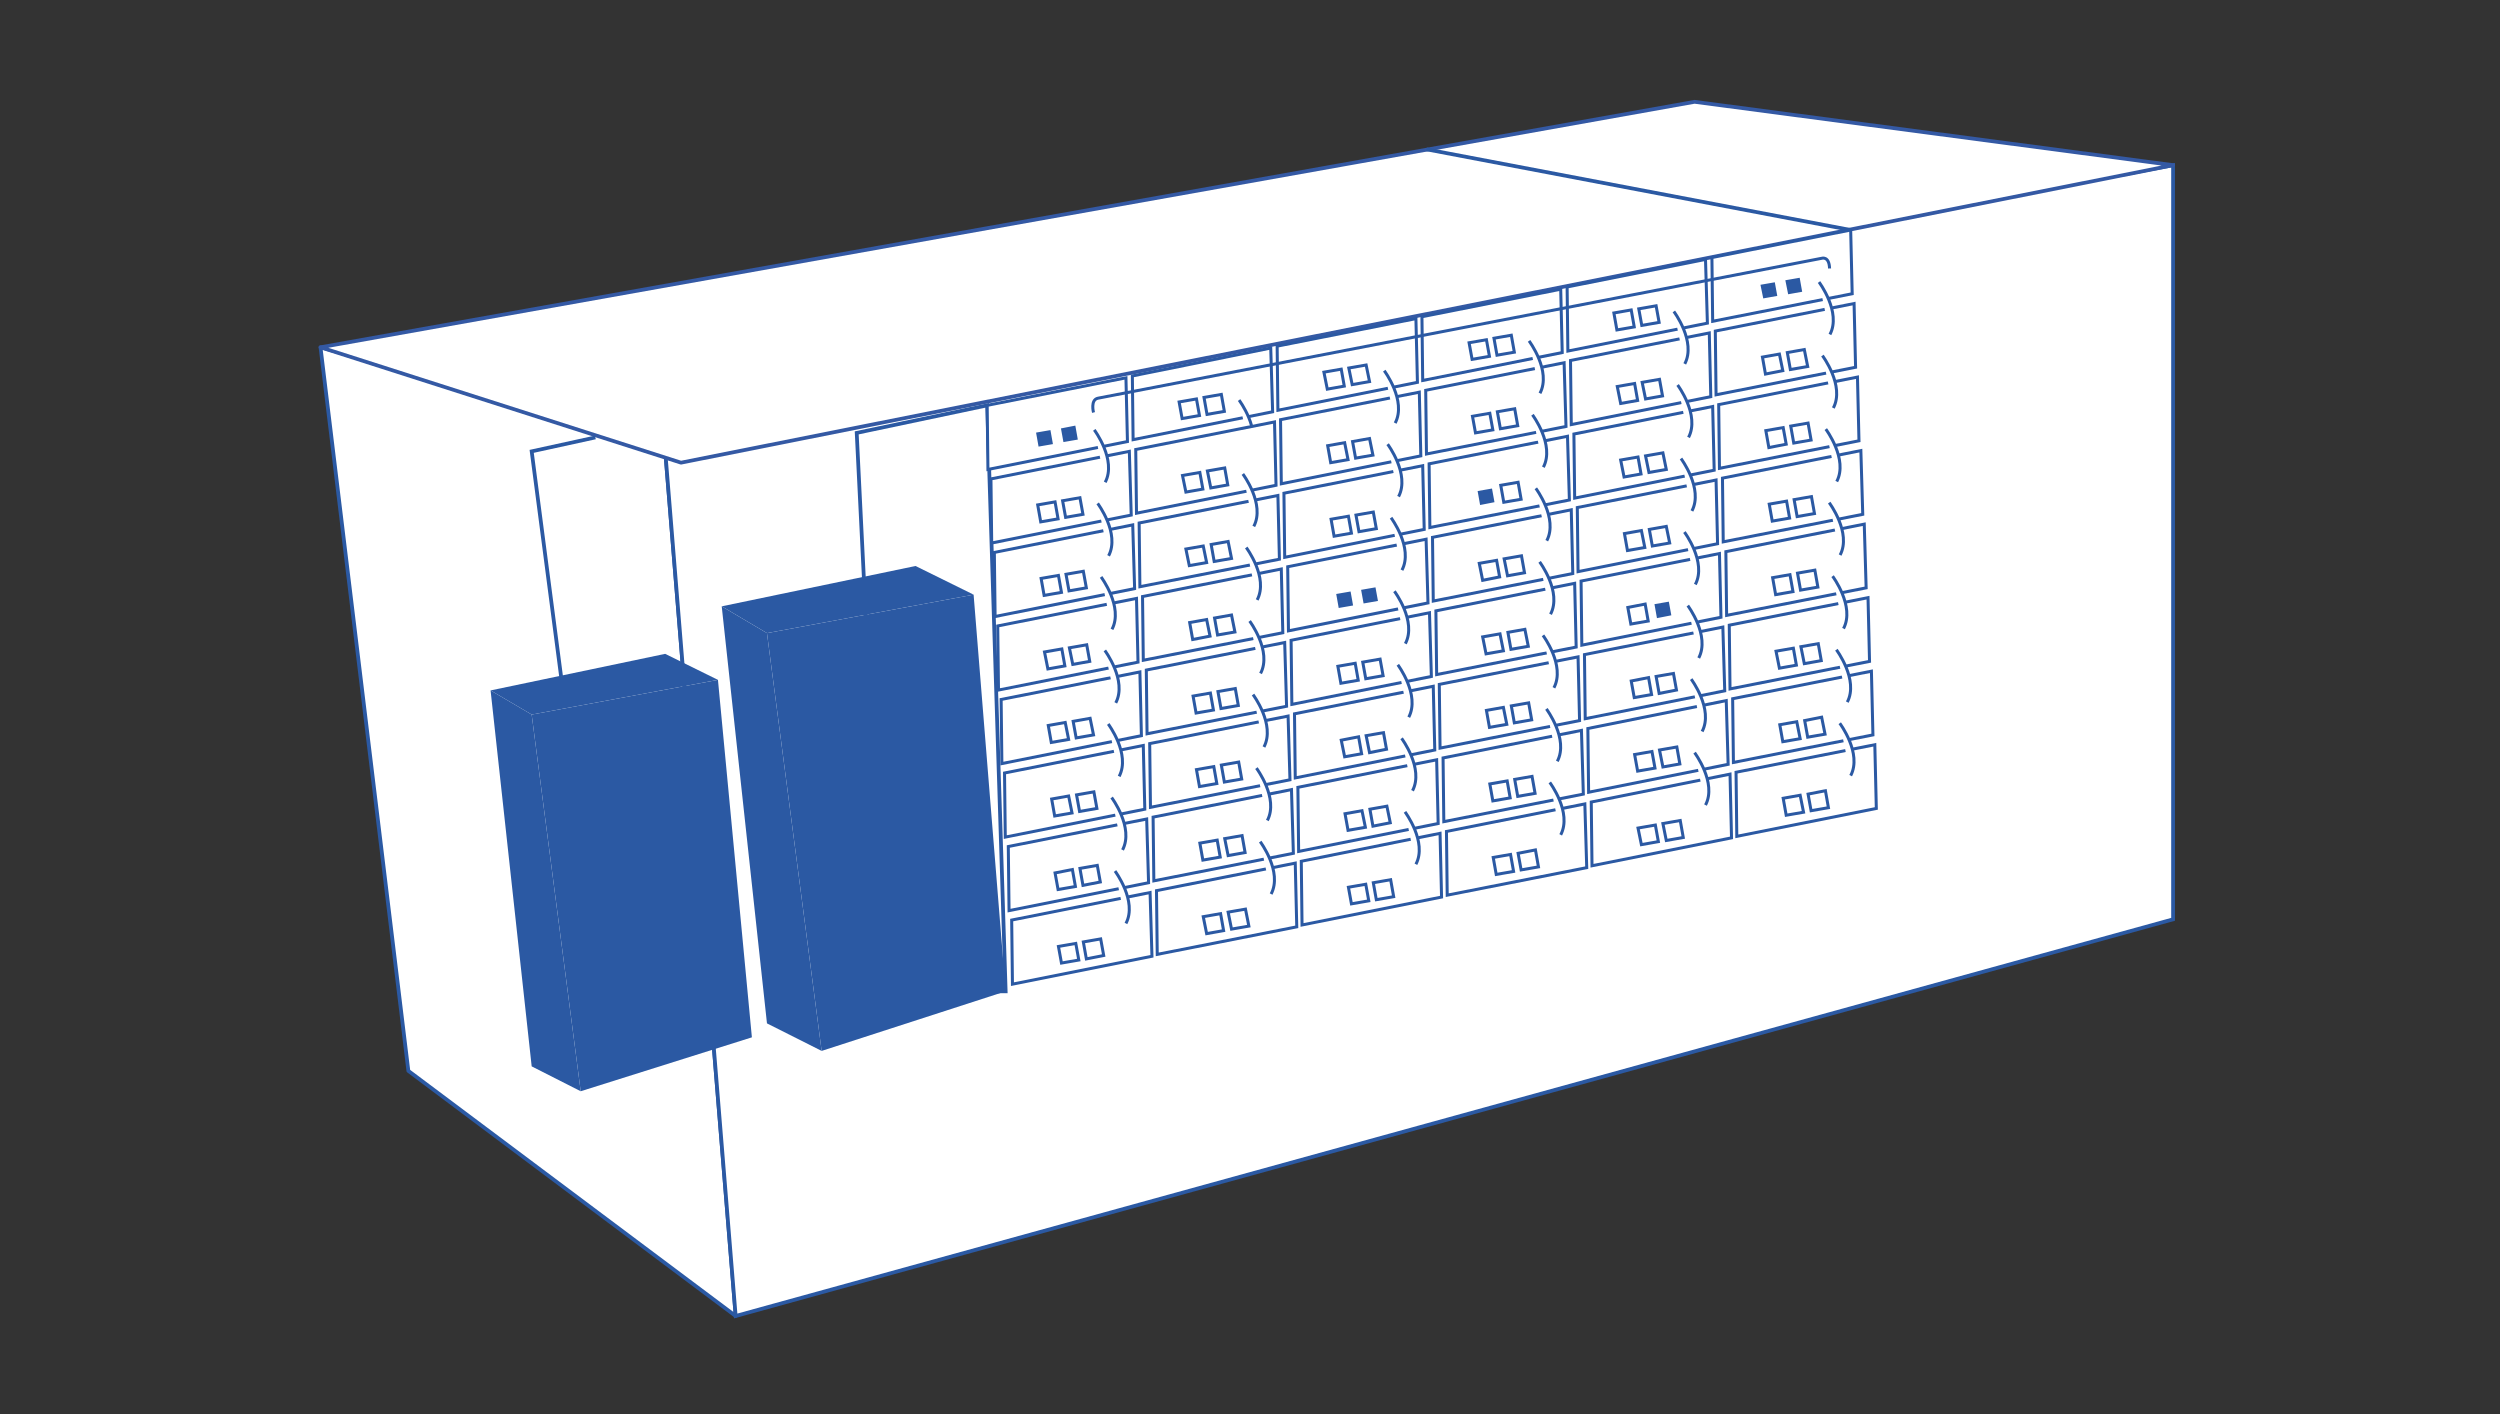 <?xml version="1.0" encoding="UTF-8"?>
<svg id="Vrstva_1" xmlns="http://www.w3.org/2000/svg" version="1.1" viewBox="0 0 663 375">
  <rect x="0" y="0" width="663" height="375" fill="#333333" stroke="none"/>
  <!-- Generator: Adobe Illustrator 29.2.1, SVG Export Plug-In . SVG Version: 2.1.0 Build 116)  -->
  <defs>
    <style>
      .st0, .st1, .st2, .st3 {
        stroke: #2b59a3;
      }

      .st0, .st4, .st2, .st3 {
        stroke-miterlimit: 10;
      }

      .st0, .st4, .st3 {
        fill: none;
      }

      .st1, .st5, .st6, .st2 {
        fill: #fff;
      }

      .st1, .st6 {
        stroke-linecap: round;
        stroke-linejoin: round;
      }

      .st7 {
        fill: #2b59a3;
      }

      .st4 {
        stroke: #fff;
      }

      .st4, .st3 {
        stroke-width: .8px;
      }

      .st6 {
        stroke: #3459a4;
      }
    </style>
  </defs>
  <polygon class="st5" points="195.1 349 108.3 284 85 92.1 176.3 118.2 195.1 349 195.1 349"/>
  <polygon class="st1" points="195.1 349 108.3 284 85 92.1 176.3 118.2 195.1 349 195.1 349"/>
  <polygon class="st5" points="576.3 243.8 195.1 349 176.3 118.2 576.3 43.8 576.3 243.8 576.3 243.8"/>
  <polygon class="st2" points="576.3 243.8 195.1 349 176.3 118.2 576.3 43.8 576.3 243.8 576.3 243.8"/>
  <polygon class="st5" points="576.3 43.8 180.6 122.7 85 92.1 449.4 27 576.3 43.8 576.3 43.8"/>
  <polygon class="st6" points="576.3 43.8 180.6 122.7 85 92.1 449.4 27 576.3 43.8 576.3 43.8"/>
  <polygon class="st7" points="199.4 275.1 154 289.4 141 189.5 190.4 180.3 199.4 275.1 199.4 275.1"/>
  <polygon class="st7" points="154 289.4 141 282.8 130.1 183.1 141 189.5 154 289.4 154 289.4"/>
  <polygon class="st7" points="190.4 180.3 141 189.5 130.1 183.1 176.4 173.4 190.4 180.3 190.4 180.3"/>
  <polygon class="st5" points="266.7 262.9 234.5 262.9 227.2 114.8 261.8 107.5 266.7 262.9 266.7 262.9"/>
  <polygon class="st0" points="266.7 262.9 234.5 262.9 227.2 114.8 261.8 107.5 266.7 262.9 266.7 262.9"/>
  <polygon class="st7" points="266.7 262.9 217.9 278.7 203.4 167.9 258.2 157.7 266.7 262.9 266.7 262.9"/>
  <polygon class="st7" points="217.9 278.7 203.4 271.4 191.4 160.8 203.4 167.9 217.9 278.7 217.9 278.7"/>
  <polygon class="st7" points="258.2 157.7 203.4 167.9 191.4 160.8 242.8 150.1 258.2 157.7 258.2 157.7"/>
  <polygon class="st5" points="305.5 253.6 268.5 261 268.3 244 305 236.7 305.5 253.6 305.5 253.6"/>
  <polygon class="st3" points="305.5 253.6 268.5 261 268.3 244 305 236.7 305.5 253.6 305.5 253.6"/>
  <polygon class="st5" points="286.1 254.6 281.5 255.4 280.7 251 285.3 250.2 286.1 254.6 286.1 254.6"/>
  <polygon class="st3" points="286.1 254.6 281.5 255.4 280.7 251 285.3 250.2 286.1 254.6 286.1 254.6"/>
  <polygon class="st5" points="292.7 253.4 288.1 254.3 287.3 249.8 291.9 249 292.7 253.4 292.7 253.4"/>
  <polygon class="st3" points="292.7 253.4 288.1 254.3 287.3 249.8 291.9 249 292.7 253.4 292.7 253.4"/>
  <polygon class="st5" points="343.9 245.8 306.9 253.1 306.7 236.2 343.5 228.9 343.9 245.8 343.9 245.8"/>
  <polygon class="st3" points="343.9 245.8 306.9 253.1 306.7 236.2 343.5 228.9 343.9 245.8 343.9 245.8"/>
  <polygon class="st5" points="324.5 246.8 320 247.6 319.1 243.1 323.7 242.3 324.5 246.8 324.5 246.8"/>
  <polygon class="st3" points="324.5 246.8 320 247.6 319.1 243.1 323.7 242.3 324.5 246.8 324.5 246.8"/>
  <polygon class="st5" points="331.2 245.6 326.6 246.4 325.7 241.9 330.3 241.1 331.2 245.6 331.2 245.6"/>
  <polygon class="st3" points="331.2 245.6 326.6 246.4 325.7 241.9 330.3 241.1 331.2 245.6 331.2 245.6"/>
  <polygon class="st5" points="382.3 237.9 345.3 245.3 345.1 228.4 381.9 221 382.3 237.9 382.3 237.9"/>
  <polygon class="st3" points="382.3 237.9 345.3 245.3 345.1 228.4 381.9 221 382.3 237.9 382.3 237.9"/>
  <polygon class="st5" points="363 238.9 358.4 239.7 357.6 235.3 362.2 234.5 363 238.9 363 238.9"/>
  <polygon class="st3" points="363 238.9 358.4 239.7 357.6 235.3 362.2 234.5 363 238.9 363 238.9"/>
  <polygon class="st5" points="369.6 237.8 365 238.6 364.2 234.1 368.8 233.3 369.6 237.8 369.6 237.8"/>
  <polygon class="st3" points="369.6 237.8 365 238.6 364.2 234.1 368.8 233.3 369.6 237.8 369.6 237.8"/>
  <polygon class="st5" points="420.8 230.1 383.8 237.4 383.6 220.5 420.3 213.2 420.8 230.1 420.8 230.1"/>
  <polygon class="st3" points="420.8 230.1 383.8 237.4 383.6 220.5 420.3 213.2 420.8 230.1 420.8 230.1"/>
  <polygon class="st5" points="401.4 231.1 396.8 231.9 396 227.4 400.6 226.6 401.4 231.1 401.4 231.1"/>
  <polygon class="st3" points="401.4 231.1 396.8 231.9 396 227.4 400.6 226.6 401.4 231.1 401.4 231.1"/>
  <polygon class="st5" points="408 229.9 403.4 230.7 402.6 226.3 407.2 225.4 408 229.9 408 229.9"/>
  <polygon class="st3" points="408 229.9 403.4 230.7 402.6 226.3 407.2 225.4 408 229.9 408 229.9"/>
  <polygon class="st5" points="459.2 222.2 422.2 229.6 422 212.7 458.8 205.3 459.2 222.2 459.2 222.2"/>
  <polygon class="st3" points="459.2 222.2 422.2 229.6 422 212.7 458.8 205.3 459.2 222.2 459.2 222.2"/>
  <polygon class="st5" points="439.8 223.2 435.3 224 434.4 219.6 439 218.8 439.8 223.2 439.8 223.2"/>
  <polygon class="st3" points="439.8 223.2 435.3 224 434.4 219.6 439 218.8 439.8 223.2 439.8 223.2"/>
  <polygon class="st5" points="446.4 222.1 441.9 222.9 441 218.4 445.6 217.6 446.4 222.1 446.4 222.1"/>
  <polygon class="st3" points="446.4 222.1 441.9 222.9 441 218.4 445.6 217.6 446.4 222.1 446.4 222.1"/>
  <polygon class="st5" points="497.6 214.4 460.6 221.8 460.4 204.8 497.2 197.5 497.6 214.4 497.6 214.4"/>
  <polygon class="st3" points="497.6 214.4 460.6 221.8 460.4 204.8 497.2 197.5 497.6 214.4 497.6 214.4"/>
  <polygon class="st5" points="478.3 215.4 473.7 216.2 472.9 211.7 477.4 210.9 478.3 215.4 478.3 215.4"/>
  <polygon class="st3" points="478.3 215.4 473.7 216.2 472.9 211.7 477.4 210.9 478.3 215.4 478.3 215.4"/>
  <polygon class="st5" points="484.9 214.2 480.3 215 479.5 210.6 484.1 209.7 484.9 214.2 484.9 214.2"/>
  <polygon class="st3" points="484.9 214.2 480.3 215 479.5 210.6 484.1 209.7 484.9 214.2 484.9 214.2"/>
  <line class="st0" x1="490.8" y1="61" x2="378.3" y2="39.6"/>
  <polygon class="st5" points="337.5 109.2 300.5 116.6 300.3 99.7 337 92.3 337.5 109.2 337.5 109.2"/>
  <polygon class="st3" points="337.5 109.2 300.5 116.6 300.3 99.7 337 92.3 337.5 109.2 337.5 109.2"/>
  <polygon class="st5" points="318.1 110.2 313.5 111 312.7 106.6 317.3 105.8 318.1 110.2 318.1 110.2"/>
  <polygon class="st3" points="318.1 110.2 313.5 111 312.7 106.6 317.3 105.8 318.1 110.2 318.1 110.2"/>
  <polygon class="st5" points="324.7 109.1 320.1 109.9 319.3 105.4 323.9 104.6 324.7 109.1 324.7 109.1"/>
  <polygon class="st3" points="324.7 109.1 320.1 109.9 319.3 105.4 323.9 104.6 324.7 109.1 324.7 109.1"/>
  <path class="st5" d="M328.6,106.1s6,8,2.9,13.9"/>
  <path class="st3" d="M328.6,106.1s6,8,2.9,13.9"/>
  <polygon class="st5" points="304.6 234.1 267.6 241.5 267.4 224.5 304.1 217.2 304.6 234.1 304.6 234.1"/>
  <polygon class="st3" points="304.6 234.1 267.6 241.5 267.4 224.5 304.1 217.2 304.6 234.1 304.6 234.1"/>
  <polygon class="st5" points="285.2 235.1 280.6 235.9 279.8 231.5 284.4 230.6 285.2 235.1 285.2 235.1"/>
  <polygon class="st3" points="285.2 235.1 280.6 235.9 279.8 231.5 284.4 230.6 285.2 235.1 285.2 235.1"/>
  <polygon class="st5" points="291.8 233.9 287.2 234.8 286.4 230.3 291 229.5 291.8 233.9 291.8 233.9"/>
  <polygon class="st3" points="291.8 233.9 287.2 234.8 286.4 230.3 291 229.5 291.8 233.9 291.8 233.9"/>
  <path class="st5" d="M295.7,231s6,8,2.9,13.9"/>
  <path class="st3" d="M295.7,231s6,8,2.9,13.9"/>
  <polygon class="st5" points="343 226.3 306 233.6 305.8 216.7 342.5 209.4 343 226.3 343 226.3"/>
  <polygon class="st3" points="343 226.3 306 233.6 305.8 216.7 342.5 209.4 343 226.3 343 226.3"/>
  <polygon class="st5" points="323.6 227.3 319 228.1 318.2 223.6 322.8 222.8 323.6 227.3 323.6 227.3"/>
  <polygon class="st3" points="323.6 227.3 319 228.1 318.2 223.6 322.8 222.8 323.6 227.3 323.6 227.3"/>
  <polygon class="st5" points="330.2 226.1 325.7 226.9 324.8 222.4 329.4 221.6 330.2 226.1 330.2 226.1"/>
  <polygon class="st3" points="330.2 226.1 325.7 226.9 324.8 222.4 329.4 221.6 330.2 226.1 330.2 226.1"/>
  <path class="st5" d="M334.2,223.2s6,8,2.9,13.9"/>
  <path class="st3" d="M334.2,223.2s6,8,2.9,13.9"/>
  <polygon class="st5" points="381.4 218.4 344.4 225.8 344.2 208.8 381 201.5 381.4 218.4 381.4 218.4"/>
  <polygon class="st3" points="381.4 218.4 344.4 225.8 344.2 208.8 381 201.5 381.4 218.4 381.4 218.4"/>
  <polygon class="st5" points="362.1 219.4 357.5 220.2 356.7 215.8 361.2 215 362.1 219.4 362.1 219.4"/>
  <polygon class="st3" points="362.1 219.4 357.5 220.2 356.7 215.8 361.2 215 362.1 219.4 362.1 219.4"/>
  <polygon class="st5" points="368.7 218.2 364.1 219.1 363.3 214.6 367.8 213.8 368.7 218.2 368.7 218.2"/>
  <polygon class="st3" points="368.7 218.2 364.1 219.1 363.3 214.6 367.8 213.8 368.7 218.2 368.7 218.2"/>
  <path class="st5" d="M372.6,215.3s6,8,2.9,13.9"/>
  <path class="st3" d="M372.6,215.3s6,8,2.9,13.9"/>
  <polygon class="st5" points="419.9 210.6 382.9 217.9 382.7 201 419.4 193.7 419.9 210.6 419.9 210.6"/>
  <polygon class="st3" points="419.9 210.6 382.9 217.9 382.7 201 419.4 193.7 419.9 210.6 419.9 210.6"/>
  <polygon class="st5" points="400.5 211.6 395.9 212.4 395.1 207.9 399.7 207.1 400.5 211.6 400.5 211.6"/>
  <polygon class="st3" points="400.5 211.6 395.9 212.4 395.1 207.9 399.7 207.1 400.5 211.6 400.5 211.6"/>
  <polygon class="st5" points="407.1 210.4 402.5 211.2 401.7 206.7 406.3 205.9 407.1 210.4 407.1 210.4"/>
  <polygon class="st3" points="407.1 210.4 402.5 211.2 401.7 206.7 406.3 205.9 407.1 210.4 407.1 210.4"/>
  <path class="st5" d="M411,207.5s6,8,2.9,13.9"/>
  <path class="st3" d="M411,207.5s6,8,2.9,13.9"/>
  <polygon class="st5" points="458.3 202.7 421.3 210.1 421.1 193.2 457.8 185.8 458.3 202.7 458.3 202.7"/>
  <polygon class="st3" points="458.3 202.7 421.3 210.1 421.1 193.2 457.8 185.8 458.3 202.7 458.3 202.7"/>
  <polygon class="st5" points="438.9 203.7 434.3 204.5 433.5 200.1 438.1 199.3 438.9 203.7 438.9 203.7"/>
  <polygon class="st3" points="438.9 203.7 434.3 204.5 433.5 200.1 438.1 199.3 438.9 203.7 438.9 203.7"/>
  <polygon class="st5" points="445.5 202.6 441 203.4 440.1 198.9 444.7 198.1 445.5 202.6 445.5 202.6"/>
  <polygon class="st3" points="445.5 202.6 441 203.4 440.1 198.9 444.7 198.1 445.5 202.6 445.5 202.6"/>
  <path class="st5" d="M449.4,199.6s6,8,2.9,13.9"/>
  <path class="st3" d="M449.4,199.6s6,8,2.9,13.9"/>
  <polygon class="st5" points="496.7 194.9 459.7 202.2 459.5 185.3 496.3 178 496.7 194.9 496.7 194.9"/>
  <polygon class="st3" points="496.7 194.9 459.7 202.2 459.5 185.3 496.3 178 496.7 194.9 496.7 194.9"/>
  <polygon class="st5" points="477.4 195.9 472.8 196.7 472 192.2 476.5 191.4 477.4 195.9 477.4 195.9"/>
  <polygon class="st3" points="477.4 195.9 472.8 196.7 472 192.2 476.5 191.4 477.4 195.9 477.4 195.9"/>
  <polygon class="st5" points="484 194.7 479.4 195.5 478.6 191.1 483.1 190.2 484 194.7 484 194.7"/>
  <polygon class="st3" points="484 194.7 479.4 195.5 478.6 191.1 483.1 190.2 484 194.7 484 194.7"/>
  <path class="st5" d="M487.9,191.8s6,8,2.9,13.9"/>
  <path class="st3" d="M487.9,191.8s6,8,2.9,13.9"/>
  <polygon class="st5" points="303.6 214.6 266.6 222 266.4 205 303.2 197.7 303.6 214.6 303.6 214.6"/>
  <polygon class="st3" points="303.6 214.6 266.6 222 266.4 205 303.2 197.7 303.6 214.6 303.6 214.6"/>
  <polygon class="st5" points="284.3 215.6 279.7 216.4 278.9 211.9 283.4 211.1 284.3 215.6 284.3 215.6"/>
  <polygon class="st3" points="284.3 215.6 279.7 216.4 278.9 211.9 283.4 211.1 284.3 215.6 284.3 215.6"/>
  <polygon class="st5" points="290.9 214.4 286.3 215.2 285.5 210.8 290.1 210 290.9 214.4 290.9 214.4"/>
  <polygon class="st3" points="290.9 214.4 286.3 215.2 285.5 210.8 290.1 210 290.9 214.4 290.9 214.4"/>
  <path class="st5" d="M294.8,211.5s6,8,2.9,13.9"/>
  <path class="st3" d="M294.8,211.5s6,8,2.9,13.9"/>
  <polygon class="st5" points="342.1 206.8 305.1 214.1 304.9 197.2 341.6 189.9 342.1 206.8 342.1 206.8"/>
  <polygon class="st3" points="342.1 206.8 305.1 214.1 304.9 197.2 341.6 189.9 342.1 206.8 342.1 206.8"/>
  <polygon class="st5" points="322.7 207.8 318.1 208.6 317.3 204.1 321.9 203.3 322.7 207.8 322.7 207.8"/>
  <polygon class="st3" points="322.7 207.8 318.1 208.6 317.3 204.1 321.9 203.3 322.7 207.8 322.7 207.8"/>
  <polygon class="st5" points="329.3 206.6 324.7 207.4 323.9 202.9 328.5 202.1 329.3 206.6 329.3 206.6"/>
  <polygon class="st3" points="329.3 206.6 324.7 207.4 323.9 202.9 328.5 202.1 329.3 206.6 329.3 206.6"/>
  <path class="st5" d="M333.2,203.7s6,8,2.9,13.9"/>
  <path class="st3" d="M333.2,203.7s6,8,2.9,13.9"/>
  <polygon class="st5" points="380.5 198.9 343.5 206.3 343.3 189.3 380.1 182 380.5 198.9 380.5 198.9"/>
  <polygon class="st3" points="380.5 198.9 343.5 206.3 343.3 189.3 380.1 182 380.5 198.9 380.5 198.9"/>
  <polygon class="st5" points="361.1 199.9 356.6 200.7 355.7 196.3 360.3 195.4 361.1 199.9 361.1 199.9"/>
  <polygon class="st3" points="361.1 199.9 356.6 200.7 355.7 196.3 360.3 195.4 361.1 199.9 361.1 199.9"/>
  <polygon class="st5" points="367.7 198.7 363.2 199.6 362.3 195.1 366.9 194.3 367.7 198.7 367.7 198.7"/>
  <polygon class="st3" points="367.7 198.7 363.2 199.6 362.3 195.1 366.9 194.3 367.7 198.7 367.7 198.7"/>
  <path class="st5" d="M371.7,195.8s6,8,2.9,13.9"/>
  <path class="st3" d="M371.7,195.8s6,8,2.9,13.9"/>
  <polygon class="st5" points="418.9 191.1 381.9 198.4 381.7 181.5 418.5 174.2 418.9 191.1 418.9 191.1"/>
  <polygon class="st3" points="418.9 191.1 381.9 198.4 381.7 181.5 418.5 174.2 418.9 191.1 418.9 191.1"/>
  <polygon class="st5" points="399.6 192.1 395 192.9 394.2 188.4 398.7 187.6 399.6 192.1 399.6 192.1"/>
  <polygon class="st3" points="399.6 192.1 395 192.9 394.2 188.4 398.7 187.6 399.6 192.1 399.6 192.1"/>
  <polygon class="st5" points="406.2 190.9 401.6 191.7 400.8 187.2 405.4 186.4 406.2 190.9 406.2 190.9"/>
  <polygon class="st3" points="406.2 190.9 401.6 191.7 400.8 187.2 405.4 186.4 406.2 190.9 406.2 190.9"/>
  <path class="st5" d="M410.1,188s6,8,2.9,13.9"/>
  <path class="st3" d="M410.1,188s6,8,2.9,13.9"/>
  <polygon class="st5" points="457.4 183.2 420.4 190.6 420.2 173.6 456.9 166.3 457.4 183.2 457.4 183.2"/>
  <polygon class="st3" points="457.4 183.2 420.4 190.6 420.2 173.6 456.9 166.3 457.4 183.2 457.4 183.2"/>
  <polygon class="st5" points="438 184.2 433.4 185 432.6 180.6 437.2 179.7 438 184.2 438 184.2"/>
  <polygon class="st3" points="438 184.2 433.4 185 432.6 180.6 437.2 179.7 438 184.2 438 184.2"/>
  <polygon class="st5" points="444.6 183 440 183.9 439.2 179.4 443.8 178.6 444.6 183 444.6 183"/>
  <polygon class="st3" points="444.6 183 440 183.9 439.2 179.4 443.8 178.6 444.6 183 444.6 183"/>
  <path class="st5" d="M448.5,180.1s6,8,2.9,13.9"/>
  <path class="st3" d="M448.5,180.1s6,8,2.9,13.9"/>
  <polygon class="st5" points="495.8 175.4 458.8 182.7 458.6 165.8 495.4 158.5 495.8 175.4 495.8 175.4"/>
  <polygon class="st3" points="495.8 175.4 458.8 182.7 458.6 165.8 495.4 158.5 495.8 175.4 495.8 175.4"/>
  <polygon class="st5" points="476.4 176.4 471.9 177.2 471 172.7 475.6 171.9 476.4 176.4 476.4 176.4"/>
  <polygon class="st3" points="476.4 176.4 471.9 177.2 471 172.7 475.6 171.9 476.4 176.4 476.4 176.4"/>
  <polygon class="st5" points="483 175.2 478.5 176 477.6 171.5 482.2 170.7 483 175.2 483 175.2"/>
  <polygon class="st3" points="483 175.2 478.5 176 477.6 171.5 482.2 170.7 483 175.2 483 175.2"/>
  <path class="st5" d="M487,172.3s6,8,2.9,13.9"/>
  <path class="st3" d="M487,172.3s6,8,2.9,13.9"/>
  <polygon class="st5" points="302.7 195.1 265.7 202.5 265.5 185.5 302.3 178.2 302.7 195.1 302.7 195.1"/>
  <polygon class="st3" points="302.7 195.1 265.7 202.5 265.5 185.5 302.3 178.2 302.7 195.1 302.7 195.1"/>
  <polygon class="st5" points="283.4 196.1 278.8 196.9 278 192.4 282.5 191.6 283.4 196.1 283.4 196.1"/>
  <polygon class="st3" points="283.4 196.1 278.8 196.9 278 192.4 282.5 191.6 283.4 196.1 283.4 196.1"/>
  <polygon class="st5" points="290 194.9 285.4 195.7 284.6 191.3 289.1 190.5 290 194.9 290 194.9"/>
  <polygon class="st3" points="290 194.9 285.4 195.7 284.6 191.3 289.1 190.5 290 194.9 290 194.9"/>
  <path class="st5" d="M293.9,192s6,8,2.9,13.9"/>
  <path class="st3" d="M293.9,192s6,8,2.9,13.9"/>
  <polygon class="st5" points="341.2 187.3 304.2 194.6 304 177.7 340.7 170.4 341.2 187.3 341.2 187.3"/>
  <polygon class="st3" points="341.2 187.3 304.2 194.6 304 177.7 340.7 170.4 341.2 187.3 341.2 187.3"/>
  <polygon class="st5" points="321.8 188.3 317.2 189.1 316.4 184.6 321 183.8 321.8 188.3 321.8 188.3"/>
  <polygon class="st3" points="321.8 188.3 317.2 189.1 316.4 184.6 321 183.8 321.8 188.3 321.8 188.3"/>
  <polygon class="st5" points="328.4 187.1 323.8 187.9 323 183.4 327.6 182.6 328.4 187.1 328.4 187.1"/>
  <polygon class="st3" points="328.4 187.1 323.8 187.9 323 183.4 327.6 182.6 328.4 187.1 328.4 187.1"/>
  <path class="st5" d="M332.3,184.2s6,8,2.9,13.9"/>
  <path class="st3" d="M332.3,184.2s6,8,2.9,13.9"/>
  <polygon class="st5" points="379.6 179.4 342.6 186.8 342.4 169.8 379.1 162.5 379.6 179.4 379.6 179.4"/>
  <polygon class="st3" points="379.6 179.4 342.6 186.8 342.4 169.8 379.1 162.5 379.6 179.4 379.6 179.4"/>
  <polygon class="st5" points="360.2 180.4 355.6 181.2 354.8 176.7 359.4 175.9 360.2 180.4 360.2 180.4"/>
  <polygon class="st3" points="360.2 180.4 355.6 181.2 354.8 176.7 359.4 175.9 360.2 180.4 360.2 180.4"/>
  <polygon class="st5" points="366.8 179.2 362.2 180 361.4 175.6 366 174.8 366.8 179.2 366.8 179.2"/>
  <polygon class="st3" points="366.8 179.2 362.2 180 361.4 175.6 366 174.8 366.8 179.2 366.8 179.2"/>
  <path class="st5" d="M370.7,176.3s6,8,2.9,13.9"/>
  <path class="st3" d="M370.7,176.3s6,8,2.9,13.9"/>
  <polygon class="st5" points="418 171.6 381 178.9 380.8 162 417.6 154.7 418 171.6 418 171.6"/>
  <polygon class="st3" points="418 171.6 381 178.9 380.8 162 417.6 154.7 418 171.6 418 171.6"/>
  <polygon class="st5" points="398.7 172.6 394.1 173.4 393.2 168.9 397.8 168.1 398.7 172.6 398.7 172.6"/>
  <polygon class="st3" points="398.7 172.6 394.1 173.4 393.2 168.9 397.8 168.1 398.7 172.6 398.7 172.6"/>
  <polygon class="st5" points="405.3 171.4 400.7 172.2 399.9 167.7 404.4 166.9 405.3 171.4 405.3 171.4"/>
  <polygon class="st3" points="405.3 171.4 400.7 172.2 399.9 167.7 404.4 166.9 405.3 171.4 405.3 171.4"/>
  <path class="st5" d="M409.2,168.5s6,8,2.9,13.9"/>
  <path class="st3" d="M409.2,168.5s6,8,2.9,13.9"/>
  <polygon class="st5" points="456.4 163.7 419.5 171.1 419.3 154.1 456 146.8 456.4 163.7 456.4 163.7"/>
  <polygon class="st3" points="456.4 163.7 419.5 171.1 419.3 154.1 456 146.8 456.4 163.7 456.4 163.7"/>
  <polygon class="st5" points="437.1 164.7 432.5 165.5 431.7 161.1 436.3 160.2 437.1 164.7 437.1 164.7"/>
  <polygon class="st3" points="437.1 164.7 432.5 165.5 431.7 161.1 436.3 160.2 437.1 164.7 437.1 164.7"/>
  <polygon class="st7" points="443.7 163.5 439.1 164.4 438.3 159.9 442.9 159.1 443.7 163.5 443.7 163.5"/>
  <polygon class="st4" points="443.7 163.5 439.1 164.4 438.3 159.9 442.9 159.1 443.7 163.5 443.7 163.5"/>
  <path class="st5" d="M447.6,160.6s6,8,2.9,13.9"/>
  <path class="st3" d="M447.6,160.6s6,8,2.9,13.9"/>
  <polygon class="st5" points="494.9 155.9 457.9 163.2 457.7 146.3 494.4 139 494.9 155.9 494.9 155.9"/>
  <polygon class="st3" points="494.9 155.9 457.9 163.2 457.7 146.3 494.4 139 494.9 155.9 494.9 155.9"/>
  <polygon class="st5" points="475.5 156.9 470.9 157.7 470.1 153.2 474.7 152.4 475.5 156.9 475.5 156.9"/>
  <polygon class="st3" points="475.5 156.9 470.9 157.7 470.1 153.2 474.7 152.4 475.5 156.9 475.5 156.9"/>
  <polygon class="st5" points="482.1 155.7 477.5 156.5 476.7 152 481.3 151.2 482.1 155.7 482.1 155.7"/>
  <polygon class="st3" points="482.1 155.7 477.5 156.5 476.7 152 481.3 151.2 482.1 155.7 482.1 155.7"/>
  <path class="st5" d="M486,152.8s6,8,2.9,13.9"/>
  <path class="st3" d="M486,152.8s6,8,2.9,13.9"/>
  <polygon class="st5" points="301.8 175.6 264.8 183 264.6 166 301.4 158.7 301.8 175.6 301.8 175.6"/>
  <polygon class="st3" points="301.8 175.6 264.8 183 264.6 166 301.4 158.7 301.8 175.6 301.8 175.6"/>
  <polygon class="st5" points="282.4 176.6 277.9 177.4 277 172.9 281.6 172.1 282.4 176.6 282.4 176.6"/>
  <polygon class="st3" points="282.4 176.6 277.9 177.4 277 172.9 281.6 172.1 282.4 176.6 282.4 176.6"/>
  <polygon class="st5" points="289 175.4 284.5 176.2 283.6 171.8 288.2 171 289 175.4 289 175.4"/>
  <polygon class="st3" points="289 175.4 284.5 176.2 283.6 171.8 288.2 171 289 175.4 289 175.4"/>
  <path class="st5" d="M293,172.5s6,8,2.9,13.9"/>
  <path class="st3" d="M293,172.5s6,8,2.9,13.9"/>
  <polygon class="st5" points="340.2 167.8 303.2 175.1 303 158.2 339.8 150.9 340.2 167.8 340.2 167.8"/>
  <polygon class="st3" points="340.2 167.8 303.2 175.1 303 158.2 339.8 150.9 340.2 167.8 340.2 167.8"/>
  <polygon class="st5" points="320.9 168.7 316.3 169.6 315.5 165.1 320 164.3 320.9 168.7 320.9 168.7"/>
  <polygon class="st3" points="320.9 168.7 316.3 169.6 315.5 165.1 320 164.3 320.9 168.7 320.9 168.7"/>
  <polygon class="st5" points="327.5 167.6 322.9 168.4 322.1 163.9 326.6 163.1 327.5 167.6 327.5 167.6"/>
  <polygon class="st3" points="327.5 167.6 322.9 168.4 322.1 163.9 326.6 163.1 327.5 167.6 327.5 167.6"/>
  <path class="st5" d="M331.4,164.7s6,8,2.9,13.9"/>
  <path class="st3" d="M331.4,164.7s6,8,2.9,13.9"/>
  <polygon class="st5" points="378.7 159.9 341.7 167.3 341.5 150.3 378.2 143 378.7 159.9 378.7 159.9"/>
  <polygon class="st3" points="378.7 159.9 341.7 167.3 341.5 150.3 378.2 143 378.7 159.9 378.7 159.9"/>
  <polygon class="st7" points="359.3 160.9 354.7 161.7 353.9 157.2 358.5 156.4 359.3 160.9 359.3 160.9"/>
  <polygon class="st4" points="359.3 160.9 354.7 161.7 353.9 157.2 358.5 156.4 359.3 160.9 359.3 160.9"/>
  <polygon class="st7" points="365.9 159.7 361.3 160.5 360.5 156.1 365.1 155.3 365.9 159.7 365.9 159.7"/>
  <polygon class="st4" points="365.9 159.7 361.3 160.5 360.5 156.1 365.1 155.3 365.9 159.7 365.9 159.7"/>
  <path class="st5" d="M369.8,156.8s6,8,2.9,13.9"/>
  <path class="st3" d="M369.8,156.8s6,8,2.9,13.9"/>
  <polygon class="st5" points="417.1 152.1 380.1 159.4 379.9 142.5 416.7 135.2 417.1 152.1 417.1 152.1"/>
  <polygon class="st3" points="417.1 152.1 380.1 159.4 379.9 142.5 416.7 135.2 417.1 152.1 417.1 152.1"/>
  <polygon class="st5" points="397.7 153 393.2 153.9 392.3 149.4 396.9 148.6 397.7 153 397.7 153"/>
  <polygon class="st3" points="397.7 153 393.2 153.9 392.3 149.4 396.9 148.6 397.7 153 397.7 153"/>
  <polygon class="st5" points="404.3 151.9 399.8 152.7 398.9 148.2 403.5 147.4 404.3 151.9 404.3 151.9"/>
  <polygon class="st3" points="404.3 151.9 399.8 152.7 398.9 148.2 403.5 147.4 404.3 151.9 404.3 151.9"/>
  <path class="st5" d="M408.3,149s6,8,2.9,13.9"/>
  <path class="st3" d="M408.3,149s6,8,2.9,13.9"/>
  <polygon class="st5" points="455.5 144.2 418.5 151.6 418.3 134.6 455.1 127.3 455.5 144.2 455.5 144.2"/>
  <polygon class="st3" points="455.5 144.2 418.5 151.6 418.3 134.6 455.1 127.3 455.5 144.2 455.5 144.2"/>
  <polygon class="st5" points="436.2 145.2 431.6 146 430.8 141.5 435.3 140.7 436.2 145.2 436.2 145.2"/>
  <polygon class="st3" points="436.2 145.2 431.6 146 430.8 141.5 435.3 140.7 436.2 145.2 436.2 145.2"/>
  <polygon class="st5" points="442.8 144 438.2 144.8 437.4 140.4 441.9 139.6 442.8 144 442.8 144"/>
  <polygon class="st3" points="442.8 144 438.2 144.8 437.4 140.4 441.9 139.6 442.8 144 442.8 144"/>
  <path class="st5" d="M446.7,141.1s6,8,2.9,13.9"/>
  <path class="st3" d="M446.7,141.1s6,8,2.9,13.9"/>
  <polygon class="st5" points="494 136.4 457 143.7 456.8 126.8 493.5 119.5 494 136.4 494 136.4"/>
  <polygon class="st3" points="494 136.4 457 143.7 456.8 126.8 493.5 119.5 494 136.4 494 136.4"/>
  <polygon class="st5" points="474.6 137.4 470 138.2 469.2 133.7 473.8 132.9 474.6 137.4 474.6 137.4"/>
  <polygon class="st3" points="474.6 137.4 470 138.2 469.2 133.7 473.8 132.9 474.6 137.4 474.6 137.4"/>
  <polygon class="st5" points="481.2 136.2 476.6 137 475.8 132.5 480.4 131.7 481.2 136.2 481.2 136.2"/>
  <polygon class="st3" points="481.2 136.2 476.6 137 475.8 132.5 480.4 131.7 481.2 136.2 481.2 136.2"/>
  <path class="st5" d="M485.1,133.3s6,8,2.9,13.9"/>
  <path class="st3" d="M485.1,133.3s6,8,2.9,13.9"/>
  <polygon class="st5" points="300.9 156.1 263.9 163.5 263.7 146.5 300.4 139.2 300.9 156.1 300.9 156.1"/>
  <polygon class="st3" points="300.9 156.1 263.9 163.5 263.7 146.5 300.4 139.2 300.9 156.1 300.9 156.1"/>
  <polygon class="st5" points="281.5 157.1 276.9 157.9 276.1 153.4 280.7 152.6 281.5 157.1 281.5 157.1"/>
  <polygon class="st3" points="281.5 157.1 276.9 157.9 276.1 153.4 280.7 152.6 281.5 157.1 281.5 157.1"/>
  <polygon class="st5" points="288.1 155.9 283.5 156.7 282.7 152.3 287.3 151.5 288.1 155.9 288.1 155.9"/>
  <polygon class="st3" points="288.1 155.9 283.5 156.7 282.7 152.3 287.3 151.5 288.1 155.9 288.1 155.9"/>
  <path class="st5" d="M292,153s6,8,2.9,13.9"/>
  <path class="st3" d="M292,153s6,8,2.9,13.9"/>
  <polygon class="st5" points="339.3 148.3 302.3 155.6 302.1 138.7 338.9 131.4 339.3 148.3 339.3 148.3"/>
  <polygon class="st3" points="339.3 148.3 302.3 155.6 302.1 138.7 338.9 131.4 339.3 148.3 339.3 148.3"/>
  <polygon class="st5" points="320 149.2 315.4 150 314.5 145.6 319.1 144.8 320 149.2 320 149.2"/>
  <polygon class="st3" points="320 149.2 315.4 150 314.5 145.6 319.1 144.8 320 149.2 320 149.2"/>
  <polygon class="st5" points="326.6 148.1 322 148.9 321.2 144.4 325.7 143.6 326.6 148.1 326.6 148.1"/>
  <polygon class="st3" points="326.6 148.1 322 148.9 321.2 144.4 325.7 143.6 326.6 148.1 326.6 148.1"/>
  <path class="st5" d="M330.5,145.2s6,8,2.9,13.9"/>
  <path class="st3" d="M330.5,145.2s6,8,2.9,13.9"/>
  <polygon class="st5" points="377.7 140.4 340.7 147.8 340.5 130.8 377.3 123.5 377.7 140.4 377.7 140.4"/>
  <polygon class="st3" points="377.7 140.4 340.7 147.8 340.5 130.8 377.3 123.5 377.7 140.4 377.7 140.4"/>
  <polygon class="st5" points="358.4 141.4 353.8 142.2 353 137.7 357.6 136.9 358.4 141.4 358.4 141.4"/>
  <polygon class="st3" points="358.4 141.4 353.8 142.2 353 137.7 357.6 136.9 358.4 141.4 358.4 141.4"/>
  <polygon class="st5" points="365 140.2 360.4 141 359.6 136.6 364.2 135.8 365 140.2 365 140.2"/>
  <polygon class="st3" points="365 140.2 360.4 141 359.6 136.6 364.2 135.8 365 140.2 365 140.2"/>
  <path class="st5" d="M368.9,137.3s6,8,2.9,13.9"/>
  <path class="st3" d="M368.9,137.3s6,8,2.9,13.9"/>
  <polygon class="st5" points="416.2 132.6 379.2 139.9 379 123 415.7 115.7 416.2 132.6 416.2 132.6"/>
  <polygon class="st3" points="416.2 132.6 379.2 139.9 379 123 415.7 115.7 416.2 132.6 416.2 132.6"/>
  <polygon class="st7" points="396.8 133.5 392.2 134.4 391.4 129.9 396 129.1 396.8 133.5 396.8 133.5"/>
  <polygon class="st4" points="396.8 133.5 392.2 134.4 391.4 129.9 396 129.1 396.8 133.5 396.8 133.5"/>
  <polygon class="st5" points="403.4 132.4 398.8 133.2 398 128.7 402.6 127.9 403.4 132.4 403.4 132.4"/>
  <polygon class="st3" points="403.4 132.4 398.8 133.2 398 128.7 402.6 127.9 403.4 132.4 403.4 132.4"/>
  <path class="st5" d="M407.3,129.5s6,8,2.9,13.9"/>
  <path class="st3" d="M407.3,129.5s6,8,2.9,13.9"/>
  <polygon class="st5" points="454.6 124.7 417.6 132.1 417.4 115.1 454.2 107.8 454.6 124.7 454.6 124.7"/>
  <polygon class="st3" points="454.6 124.7 417.6 132.1 417.4 115.1 454.2 107.8 454.6 124.7 454.6 124.7"/>
  <polygon class="st5" points="435.2 125.7 430.7 126.5 429.8 122 434.4 121.2 435.2 125.7 435.2 125.7"/>
  <polygon class="st3" points="435.2 125.7 430.7 126.5 429.8 122 434.4 121.2 435.2 125.7 435.2 125.7"/>
  <polygon class="st5" points="441.9 124.5 437.3 125.3 436.4 120.9 441 120.1 441.9 124.5 441.9 124.5"/>
  <polygon class="st3" points="441.9 124.5 437.3 125.3 436.4 120.9 441 120.1 441.9 124.5 441.9 124.5"/>
  <path class="st5" d="M445.8,121.6s6,8,2.9,13.9"/>
  <path class="st3" d="M445.8,121.6s6,8,2.9,13.9"/>
  <polygon class="st5" points="493 116.9 456 124.2 455.8 107.3 492.6 100 493 116.9 493 116.9"/>
  <polygon class="st3" points="493 116.9 456 124.2 455.8 107.3 492.6 100 493 116.9 493 116.9"/>
  <polygon class="st5" points="473.7 117.8 469.1 118.7 468.3 114.2 472.9 113.4 473.7 117.8 473.7 117.8"/>
  <polygon class="st3" points="473.7 117.8 469.1 118.7 468.3 114.2 472.9 113.4 473.7 117.8 473.7 117.8"/>
  <polygon class="st5" points="480.3 116.7 475.7 117.5 474.9 113 479.5 112.2 480.3 116.7 480.3 116.7"/>
  <polygon class="st3" points="480.3 116.7 475.7 117.5 474.9 113 479.5 112.2 480.3 116.7 480.3 116.7"/>
  <path class="st5" d="M484.2,113.8s6,8,2.9,13.9"/>
  <path class="st3" d="M484.2,113.8s6,8,2.9,13.9"/>
  <polygon class="st5" points="300 136.6 263 144 262.8 127 299.5 119.7 300 136.6 300 136.6"/>
  <polygon class="st3" points="300 136.6 263 144 262.8 127 299.5 119.7 300 136.6 300 136.6"/>
  <polygon class="st5" points="280.6 137.6 276 138.4 275.2 133.9 279.8 133.1 280.6 137.6 280.6 137.6"/>
  <polygon class="st3" points="280.6 137.6 276 138.4 275.2 133.9 279.8 133.1 280.6 137.6 280.6 137.6"/>
  <polygon class="st5" points="287.2 136.4 282.6 137.2 281.8 132.8 286.4 132 287.2 136.4 287.2 136.4"/>
  <polygon class="st3" points="287.2 136.4 282.6 137.2 281.8 132.8 286.4 132 287.2 136.4 287.2 136.4"/>
  <path class="st5" d="M291.1,133.5s6,8,2.9,13.9"/>
  <path class="st3" d="M291.1,133.5s6,8,2.9,13.9"/>
  <polygon class="st5" points="338.4 128.7 301.4 136.1 301.2 119.2 338 111.9 338.4 128.7 338.4 128.7"/>
  <polygon class="st3" points="338.4 128.7 301.4 136.1 301.2 119.2 338 111.9 338.4 128.7 338.4 128.7"/>
  <polygon class="st5" points="319 129.7 314.5 130.5 313.6 126.1 318.2 125.3 319 129.7 319 129.7"/>
  <polygon class="st3" points="319 129.7 314.5 130.5 313.6 126.1 318.2 125.3 319 129.7 319 129.7"/>
  <polygon class="st5" points="325.6 128.6 321.1 129.4 320.2 124.9 324.8 124.1 325.6 128.6 325.6 128.6"/>
  <polygon class="st3" points="325.6 128.6 321.1 129.4 320.2 124.9 324.8 124.1 325.6 128.6 325.6 128.6"/>
  <path class="st5" d="M329.6,125.7s6,8,2.9,13.9"/>
  <path class="st3" d="M329.6,125.7s6,8,2.9,13.9"/>
  <polygon class="st5" points="376.8 120.9 339.8 128.3 339.6 111.3 376.4 104 376.8 120.9 376.8 120.9"/>
  <polygon class="st3" points="376.8 120.9 339.8 128.3 339.6 111.3 376.4 104 376.8 120.9 376.8 120.9"/>
  <polygon class="st5" points="357.5 121.9 352.9 122.7 352.1 118.2 356.6 117.4 357.5 121.9 357.5 121.9"/>
  <polygon class="st3" points="357.5 121.9 352.9 122.7 352.1 118.2 356.6 117.4 357.5 121.9 357.5 121.9"/>
  <polygon class="st5" points="364.1 120.7 359.5 121.5 358.7 117.1 363.2 116.3 364.1 120.7 364.1 120.7"/>
  <polygon class="st3" points="364.1 120.7 359.5 121.5 358.7 117.1 363.2 116.3 364.1 120.7 364.1 120.7"/>
  <path class="st5" d="M368,117.8s6,8,2.9,13.9"/>
  <path class="st3" d="M368,117.8s6,8,2.9,13.9"/>
  <polygon class="st5" points="415.3 113.1 378.3 120.4 378.1 103.5 414.8 96.2 415.3 113.1 415.3 113.1"/>
  <polygon class="st3" points="415.3 113.1 378.3 120.4 378.1 103.5 414.8 96.2 415.3 113.1 415.3 113.1"/>
  <polygon class="st5" points="395.9 114 391.3 114.8 390.5 110.4 395.1 109.6 395.9 114 395.9 114"/>
  <polygon class="st3" points="395.9 114 391.3 114.8 390.5 110.4 395.1 109.6 395.9 114 395.9 114"/>
  <polygon class="st5" points="402.5 112.9 397.9 113.7 397.1 109.2 401.7 108.4 402.5 112.9 402.5 112.9"/>
  <polygon class="st3" points="402.5 112.9 397.9 113.7 397.1 109.2 401.7 108.4 402.5 112.9 402.5 112.9"/>
  <path class="st5" d="M406.4,110s6,8,2.9,13.9"/>
  <path class="st3" d="M406.4,110s6,8,2.9,13.9"/>
  <polygon class="st5" points="453.7 105.2 416.7 112.6 416.5 95.6 453.3 88.3 453.7 105.2 453.7 105.2"/>
  <polygon class="st3" points="453.7 105.2 416.7 112.6 416.5 95.6 453.3 88.3 453.7 105.2 453.7 105.2"/>
  <polygon class="st5" points="434.3 106.2 429.8 107 428.9 102.5 433.5 101.7 434.3 106.2 434.3 106.2"/>
  <polygon class="st3" points="434.3 106.2 429.8 107 428.9 102.5 433.5 101.7 434.3 106.2 434.3 106.2"/>
  <polygon class="st5" points="440.9 105 436.4 105.8 435.5 101.4 440.1 100.6 440.9 105 440.9 105"/>
  <polygon class="st3" points="440.9 105 436.4 105.8 435.5 101.4 440.1 100.6 440.9 105 440.9 105"/>
  <path class="st5" d="M444.9,102.1s6,8,2.9,13.9"/>
  <path class="st3" d="M444.9,102.1s6,8,2.9,13.9"/>
  <polygon class="st5" points="492.1 97.4 455.1 104.7 454.9 87.8 491.7 80.5 492.1 97.4 492.1 97.4"/>
  <polygon class="st3" points="492.1 97.4 455.1 104.7 454.9 87.8 491.7 80.5 492.1 97.4 492.1 97.4"/>
  <polygon class="st5" points="472.8 98.3 468.2 99.2 467.4 94.7 471.9 93.9 472.8 98.3 472.8 98.3"/>
  <polygon class="st3" points="472.8 98.3 468.2 99.2 467.4 94.7 471.9 93.9 472.8 98.3 472.8 98.3"/>
  <polygon class="st5" points="479.4 97.2 474.8 98 474 93.5 478.5 92.7 479.4 97.2 479.4 97.2"/>
  <polygon class="st3" points="479.4 97.2 474.8 98 474 93.5 478.5 92.7 479.4 97.2 479.4 97.2"/>
  <path class="st5" d="M483.3,94.3s6,8,2.9,13.9"/>
  <path class="st3" d="M483.3,94.3s6,8,2.9,13.9"/>
  <polygon class="st5" points="299 117.1 262 124.5 261.8 107.5 298.6 100.2 299 117.1 299 117.1"/>
  <polygon class="st3" points="299 117.1 262 124.5 261.8 107.5 298.6 100.2 299 117.1 299 117.1"/>
  <polygon class="st7" points="279.7 118.1 275.1 118.9 274.3 114.4 278.9 113.6 279.7 118.1 279.7 118.1"/>
  <polygon class="st4" points="279.7 118.1 275.1 118.9 274.3 114.4 278.9 113.6 279.7 118.1 279.7 118.1"/>
  <polygon class="st7" points="286.3 116.9 281.7 117.7 280.9 113.3 285.5 112.4 286.3 116.9 286.3 116.9"/>
  <polygon class="st4" points="286.3 116.9 281.7 117.7 280.9 113.3 285.5 112.4 286.3 116.9 286.3 116.9"/>
  <path class="st5" d="M290.2,114s6,8,2.9,13.9"/>
  <path class="st3" d="M290.2,114s6,8,2.9,13.9"/>
  <polygon class="st5" points="375.9 101.4 338.9 108.8 338.7 91.8 375.5 84.5 375.9 101.4 375.9 101.4"/>
  <polygon class="st3" points="375.9 101.4 338.9 108.8 338.7 91.8 375.5 84.5 375.9 101.4 375.9 101.4"/>
  <polygon class="st5" points="356.5 102.4 352 103.2 351.1 98.7 355.7 97.9 356.5 102.4 356.5 102.4"/>
  <polygon class="st3" points="356.5 102.4 352 103.2 351.1 98.7 355.7 97.9 356.5 102.4 356.5 102.4"/>
  <polygon class="st5" points="363.2 101.2 358.6 102 357.7 97.6 362.3 96.8 363.2 101.2 363.2 101.2"/>
  <polygon class="st3" points="363.2 101.2 358.6 102 357.7 97.6 362.3 96.8 363.2 101.2 363.2 101.2"/>
  <path class="st5" d="M367.1,98.3s6,8,2.9,13.9"/>
  <path class="st3" d="M367.1,98.3s6,8,2.9,13.9"/>
  <polygon class="st5" points="414.3 93.5 377.3 100.9 377.1 84 413.9 76.7 414.3 93.5 414.3 93.5"/>
  <polygon class="st3" points="414.3 93.5 377.3 100.9 377.1 84 413.9 76.7 414.3 93.5 414.3 93.5"/>
  <polygon class="st5" points="395 94.5 390.4 95.3 389.6 90.9 394.2 90.1 395 94.5 395 94.5"/>
  <polygon class="st3" points="395 94.5 390.4 95.3 389.6 90.9 394.2 90.1 395 94.5 395 94.5"/>
  <polygon class="st5" points="401.6 93.4 397 94.2 396.2 89.7 400.8 88.9 401.6 93.4 401.6 93.4"/>
  <polygon class="st3" points="401.6 93.4 397 94.2 396.2 89.7 400.8 88.9 401.6 93.4 401.6 93.4"/>
  <path class="st5" d="M405.5,90.4s6,8,2.9,13.9"/>
  <path class="st3" d="M405.5,90.4s6,8,2.9,13.9"/>
  <polygon class="st5" points="452.8 85.7 415.8 93.1 415.6 76.1 452.3 68.8 452.8 85.7 452.8 85.7"/>
  <polygon class="st3" points="452.8 85.7 415.8 93.1 415.6 76.1 452.3 68.8 452.8 85.7 452.8 85.7"/>
  <polygon class="st5" points="433.4 86.7 428.8 87.5 428 83 432.6 82.2 433.4 86.7 433.4 86.7"/>
  <polygon class="st3" points="433.4 86.7 428.8 87.5 428 83 432.6 82.2 433.4 86.7 433.4 86.7"/>
  <polygon class="st5" points="440 85.5 435.4 86.3 434.6 81.9 439.2 81.1 440 85.5 440 85.5"/>
  <polygon class="st3" points="440 85.5 435.4 86.3 434.6 81.9 439.2 81.1 440 85.5 440 85.5"/>
  <path class="st5" d="M443.9,82.6s6,8,2.9,13.9"/>
  <path class="st3" d="M443.9,82.6s6,8,2.9,13.9"/>
  <polygon class="st5" points="491.2 77.9 454.2 85.2 454 68.3 490.8 61 491.2 77.9 491.2 77.9"/>
  <polygon class="st3" points="491.2 77.9 454.2 85.2 454 68.3 490.8 61 491.2 77.9 491.2 77.9"/>
  <polygon class="st7" points="471.8 78.8 467.3 79.6 466.4 75.2 471 74.4 471.8 78.8 471.8 78.8"/>
  <polygon class="st4" points="471.8 78.8 467.3 79.6 466.4 75.2 471 74.4 471.8 78.8 471.8 78.8"/>
  <polygon class="st7" points="478.4 77.7 473.9 78.5 473 74 477.6 73.2 478.4 77.7 478.4 77.7"/>
  <polygon class="st4" points="478.4 77.7 473.9 78.5 473 74 477.6 73.2 478.4 77.7 478.4 77.7"/>
  <path class="st5" d="M482.4,74.8s6,8,2.9,13.9"/>
  <path class="st3" d="M482.4,74.8s6,8,2.9,13.9M290,109.4s-.9-3.4,1.2-3.8c2.1-.4,191.9-37.1,191.9-37.1,0,0,2-.7,2.1,2.7"/>
  <polyline class="st5" points="148.8 179.4 141 119.7 157.9 116"/>
  <polyline class="st0" points="148.8 179.4 141 119.7 157.9 116"/>
</svg>